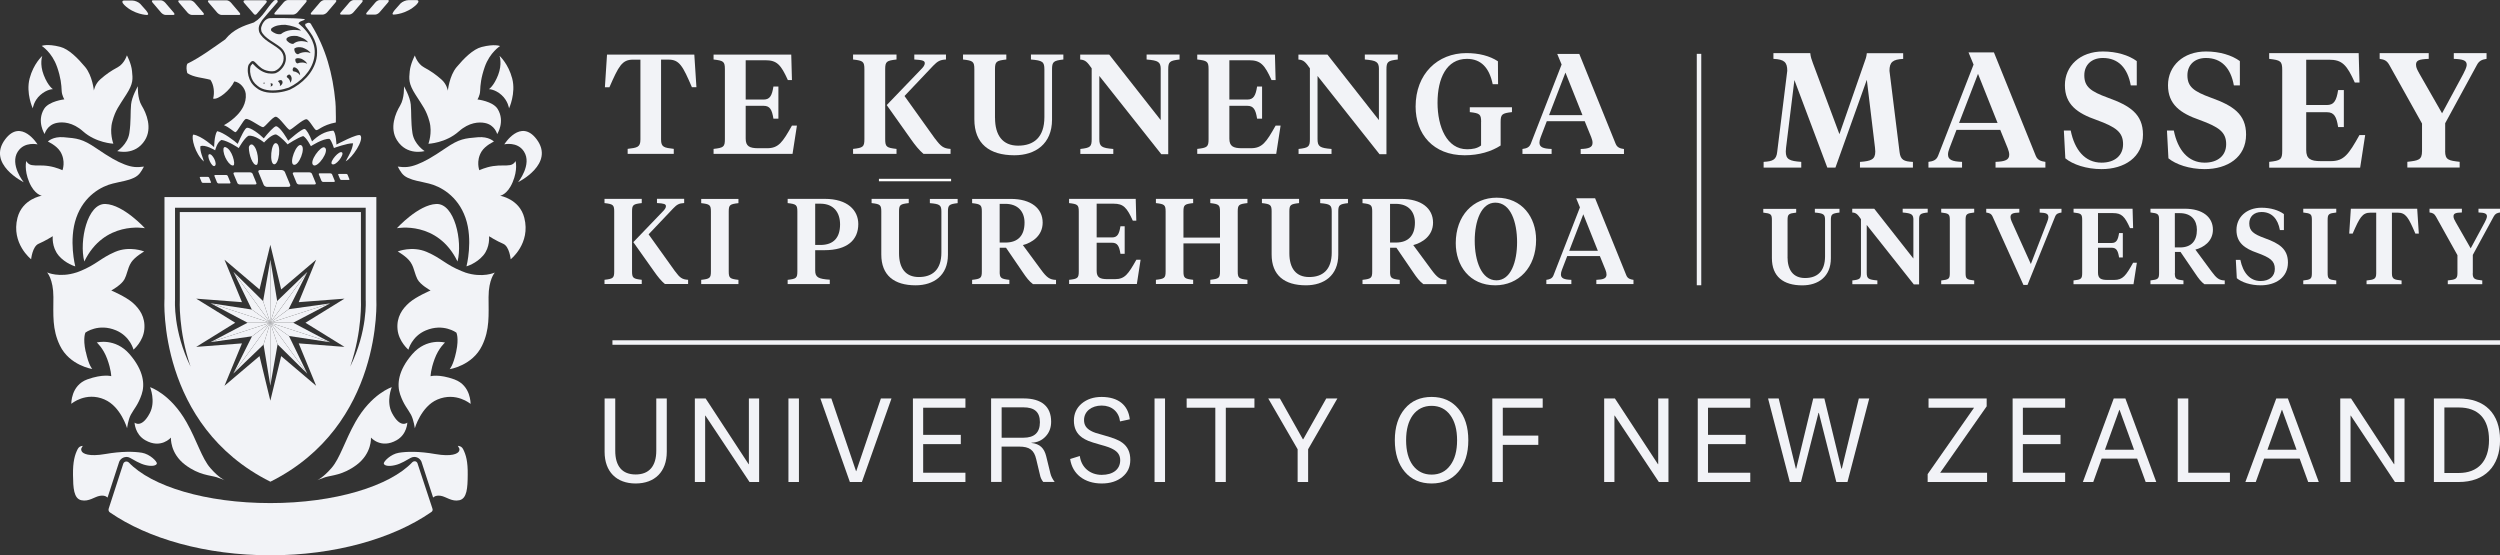 <?xml version="1.0" encoding="UTF-8"?><svg id="Layer_2" xmlns="http://www.w3.org/2000/svg" viewBox="0 0 507.52 112.73"><rect x="0" y="0" width="507.52" height="112.73" fill="#333333" stroke="none"/><defs><style>.cls-1{fill:#f2f3f7;}.cls-1,.cls-2{stroke-width:0px;}.cls-2{fill:#fff;}</style></defs><g id="Layer_2-2"><path class="cls-1" d="m27.32,85.79s.05,2.36,2.16,3.57c3.2,1.84,5.22-.53,5.22-.53,0,0-.23,3.18,2.92,5.55,2.81,2.1,5,2.08,6.37,2.5.83.27,1.63.62,1.63.62,0,0-1.17-.48-2.91-2.48-1.74-1.98-2.73-5.58-4.83-9.29-3.3-5.84-7.41-7.13-7.41-7.13,0,0,1.19,2.88-.06,5.27-1.69,3.2-3.09,1.92-3.09,1.92"/><path class="cls-1" d="m17.39,71.39c-.61-2.84-.04-3.88-.04-3.88,0,0,2.64-1.95,6.22-.44,2.87,1.22,3.53,3.91,3.53,3.91,0,0,1.98-1.64,2.2-4.13.23-2.49-.98-4.18-2.39-5.42-1.42-1.23-4.32-2.46-4.32-2.46,0,0,2.09-1.13,2.69-2.3.24-.46.38-.91.52-1.37.22-.7.41-1.39.87-2.08.75-1.12,2.6-2.17,2.6-2.17,0,0-2.93-1.2-5.92.09-2.99,1.29-3.75,2.55-7.09,3.9-.22.09-.43.17-.63.24h-.01c-3.57,1.19-6.06.02-6.06.02,0,0,1.28,1.37,1.28,5s-.27,6.55,1.32,9.84c1.96,4.07,6.57,4.77,6.57,4.77,0,0-.72-.69-1.32-3.54"/><path class="cls-1" d="m21.23,81.11c3.28,1.41,4.57,5.82,4.57,5.82,0,0,.19-1.68.76-2.74.63-1.17,1.48-1.99,2.2-4.13.67-1.99.45-4.8-2.46-8.17-2.92-3.36-6.65-2.36-6.65-2.36,0,0,1.29,1.1,2.11,3.33.82,2.23.82,3.51.82,3.51,0,0-1.64-.5-4.86.65-3.36,1.23-3.24,4.96-3.24,4.96,0,0,2.93-2.53,6.75-.88"/><path class="cls-1" d="m11.58,13.56c.77,2.21.89,3.65.94,4.88.04.94.54,1.73.54,1.73,0,0-3.12.35-4.1,1.92-1.57,2.56.1,5.12.1,5.12,0,0,.45-1.88,2.52-2.27,1.14-.22,3.16-.16,5.27,1.72,2.66,2.37,6.16,2.51,6.16,2.51,0,0-.85-2.22-.2-4.53.63-2.31,1.34-3.1,2.81-5.43,1.49-2.3,1.33-3.2,1.18-4.78-.14-1.55-1.04-3.2-1.04-3.2,0,0-.49,1.67-1.86,2.42-1.39.74-2.37,1.43-3.5,2.42-1.14.98-1.34,2.31-1.34,2.31,0,0-.3-3.01-1.77-4.78-1.48-1.77-3.32-3.64-5.07-4.09-2.66-.69-3.75-.19-3.75-.19,0,0,2.07,1.28,3.1,4.23"/><path class="cls-1" d="m27.98,17.52s-1.23,2.11-1.37,3.69c-.16,1.58,0,3.5-.35,5.81-.35,2.32-2.46,3.65-2.46,3.65,0,0,3.6,1.03,5.62-2.21,1.54-2.47.3-5.47-.64-7-.93-1.53-.79-3.93-.79-3.93"/><path class="cls-1" d="m8.19,19.28c1.36-1.2,2.56-1.18,2.56-1.18,0,0-.99-.59-1.87-2.86-.89-2.27-.3-3.89-.3-3.89,0,0-1.78,1.57-2.57,4.58-.78,3.01.64,6.07.64,6.07,0,0,.2-1.53,1.53-2.72"/><path class="cls-1" d="m3.63,30.76c1.34-2.08,3.99-1.45,3.99-1.45,0,0-3.31-5.34-6.56-1.04-3.79,5.02,3.75,8.72,3.75,8.72,0,0-2.9-3.59-1.19-6.23"/><path class="cls-1" d="m21.42,41.41c-3.7-.16-5.37,7.51-4.31,11.68,4.06-8.37,12.31-6.76,12.31-6.76,0,0-4.35-4.77-8-4.92"/><path class="cls-1" d="m11.88,51.86c1.44,1.68,3.4,2.22,3.4,2.22,0,0-1.38-5.33.2-9.86,1.57-4.53,5.16-6.41,7.39-6.95,2.22-.55,2.96-.55,4.33-1.18,1.07-.51,1.45-1.23,2.02-2.27-1.42.2-2.41.15-3.94-.44-1.53-.59-2.95-1.39-5.76-3.3-2.81-1.92-3.9-1.99-6.55-2.22-2.27-.2-3.25.88-3.25.88,0,0,1.75.78,2.52,2.02,1.18,1.92.44,3.8.44,3.8,0,0-1.19-.59-2.76-.84-1.58-.25-2.52-.03-3.45-.2-.84-.14-1.13-.84-1.13-.84,0,0-.49,1.72.59,4.3,1.08,2.55,2.56,2.75,2.56,2.75,0,0-3.95.63-4.94,4.48-1.33,5.22,2.77,8.42,2.77,8.42,0,0,.25-2.61,1.53-3.15,1.28-.54,2.86-1.53,2.86-1.53,0,0-.25,2.21,1.18,3.9"/><path class="cls-1" d="m35.53,60.9v-18.73h38.71v18.73s.43,6.25-3.15,13.53c2.52-7.35,2.18-13.59,2.18-13.59v-17.79h-36.77v17.79s-.34,6.24,2.19,13.59c-3.59-7.28-3.16-13.53-3.16-13.53m34.4,9.52l-9.29-.71,3.54,8.61-7.1-6.03-2.2,9.05-2.2-9.05-7.11,6.03,3.55-8.61-9.29.71,7.92-4.9-7.92-4.89,9.29.71-3.55-8.62,7.11,6.04,2.2-9.06,2.2,9.06,7.1-6.04-3.54,8.62,9.29-.71-7.92,4.89,7.92,4.9Zm-36.55-9.62s-1.43,25.55,21.51,36.99c22.93-11.44,21.51-36.99,21.51-36.99v-20.79h-43.01v20.79Z"/><path class="cls-1" d="m25.66,92.75c.27,0,.5.08.74.2.68.37,1.98,1.2,3.16,1.47,1.37.33,2.19.08,2.28-.31.09-.4-1.4-1.92-3.03-2.2-1.64-.26-4.1-.32-7.44.26-3.34.58-4.57-.07-4.8-.59-.23-.52.05-.7.24-1.07-.47.03-.81.23-1.03.64-.6,1.17-.99,2.56-.96,5.23.03,2.67.14,4.83,1.69,5.17,1.55.34,2.69-.73,3.8-.9,1.11-.18,1.52.37,1.52.37l2.37-7.29c.24-.56.81-.96,1.47-.96"/><path class="cls-1" d="m92.94,90.51c.18.38.48.56.25,1.08-.24.51-1.47,1.17-4.8.59-3.34-.59-5.81-.53-7.44-.26-1.64.27-3.13,1.8-3.03,2.2.08.39.9.64,2.28.31,1.19-.26,2.48-1.1,3.16-1.47.24-.12.47-.2.73-.2.66,0,1.23.4,1.47.97l2.37,7.29s.41-.54,1.53-.37c1.11.17,2.25,1.25,3.8.9,1.55-.35,1.67-2.5,1.69-5.17.04-2.67-.35-4.06-.95-5.23-.22-.41-.56-.6-1.03-.64"/><path class="cls-1" d="m84.77,94.07c-.11-.25-.29-.43-.57-.43-.18,0-.34.05-.46.16-4.58,4.88-15.77,8.33-28.86,8.33s-24.16-3.41-28.74-8.25c-.14-.12-.3-.19-.48-.19-.28,0-.52.17-.62.4l-2.97,9.15c-.03.07-.04.15-.04.23,0,.23.11.43.28.55,7.7,5.32,19.43,8.71,32.57,8.71s24.89-3.4,32.6-8.73c.2-.11.35-.29.35-.53,0-.08-.02-.16-.05-.24-.01,0-3.02-9.15-3.02-9.15"/><path class="cls-1" d="m65.54,2.96c.26,0,.64-.2.86-.45l1.74-2.04c.22-.26.18-.46-.06-.46h-2.25c-.25,0-.64.2-.86.46l-1.74,2.04c-.22.25-.19.45.06.45h2.25Z"/><path class="cls-1" d="m55.91,2.96h3.61c.26,0,.64-.2.86-.45l1.74-2.04c.22-.26.19-.46-.07-.46h-3.6c-.26,0-.65.2-.86.46l-1.75,2.04c-.22.25-.19.45.07.45"/><path class="cls-1" d="m32.72,2.57c.22.25.61.46.86.46h1.63c.25,0,.29-.21.07-.46l-1.75-2.04c-.22-.25-.6-.46-.85-.46h-1.63c-.25,0-.29.21-.07.46l1.74,2.04Z"/><path class="cls-1" d="m38.08,2.57c.21.25.6.46.86.46h2.24c.27,0,.29-.21.07-.46l-1.75-2.04c-.22-.25-.6-.46-.85-.46h-2.25c-.26,0-.28.21-.07.46l1.75,2.04Z"/><path class="cls-1" d="m29.8,3.03c.51,0,.24-.4-.12-.89l-1.22-1.37c-.37-.37-1.09-.66-1.59-.66h-1.66c-.5,0-.49.39.02.9,1.99,1.95,4.58,2.03,4.58,2.03"/><path class="cls-1" d="m70.89,2.96c.26,0,.64-.2.85-.45l1.75-2.04c.22-.26.19-.46-.07-.46h-1.63c-.25,0-.63.2-.85.46l-1.75,2.04c-.22.25-.19.45.07.45h1.63Z"/><path class="cls-1" d="m76.19,2.96c.25,0,.63-.2.85-.45l1.75-2.04c.21-.26.19-.46-.07-.46h-1.63c-.26,0-.64.2-.86.46l-1.75,2.04c-.21.25-.19.45.07.45h1.64Z"/><path class="cls-1" d="m79.97,2.96s2.58-.08,4.59-2.04c.51-.5.52-.89.01-.89h-1.66c-.51,0-1.22.3-1.6.67l-1.21,1.37c-.37.49-.64.9-.13.9"/><path class="cls-1" d="m44.1,2.57c.22.25.6.46.86.46h3.6c.26,0,.28-.21.06-.46l-1.74-2.04c-.21-.25-.59-.46-.86-.46h-3.6c-.26,0-.28.21-.07.46l1.75,2.04Z"/><path class="cls-1" d="m51.48,2.79c.18.27.49.27.67,0l1.92-2.25c.18-.26.07-.48-.25-.48h-4.06c-.32,0-.43.22-.24.47l1.97,2.26Z"/><path class="cls-1" d="m51.62,4.53c-2.21.71-4.27,1.43-5.9,3.47-2.52,1.75-5.03,3.63-7.68,4.93-.3.59-.16,1.32-.02,1.91,1.32.89,3.08.91,4.69,1.36.73,1.03.87,2.65.56,3.82,1.02.3,3.5-1.74,4.29-3.49,1.18.16,2.19,1.34,2.33,2.52.09.96-.13,1.83-.51,2.6-1.18,2.36-3.92,3.76-3.92,3.76,1.11.45,1.93,1.31,2.3,1.42.39.1,1.63-2.56,2.15-2.68.66-.15,2.98,1.67,3.48,1.67.42,0,1.95-2.16,2.61-2.12.74.05,2.3,2.57,2.81,2.65.35.04,2.68-2.22,3.42-2.14.54.06,1.53,2.05,1.93,2.2.42.15,1.2-1.02,4.02-1.55,0,0,.03-1.84-.03-3.2-.01-.37-.03-.72-.06-.97-.53-5.74-1.96-10.89-4.86-15.62-.15-.44-.58-.59-1.02-.3-.28,0-.3.25-.19.51,0,0,1,1.31,1.4,1.99.59,1.02.98,2.16.95,3.4,0,.44-.04.87-.13,1.3-.59,2.77-2.89,5.06-5.42,6.25-.68.25-1.44.44-2.22.54-1.6.2-3.37.08-4.6-.96-.4-.3-.74-.67-1.01-1.08-.49-.79-.76-1.83-.68-2.82.02-.34.1-.8.38-1.03l.07-.09c.99-1.36,1.29,1.24,3.76,1.63.39.08.82.09,1.24,0,.39-.15.76-.41,1.06-.76.35-.38.59-.83.7-1.28.07-.32.08-.65.03-.97-.13-.58-.44-1.06-.88-1.42-1.28-1.08-3.36-1.86-4.04-3.47-.13-.46-.14-.84-.03-1.23.11-.38.37-.8.62-1.2.06-.09,1.15-1.37,1.16-1.37l1.98-2.28c.16-.6-.58-.45-.73-.31-1.49,1.46-2.24,3.37-4.01,4.38"/><path class="cls-1" d="m61.15,6.22c-1.46-.3-3.08-.17-4.12.7-.74.14-1.4-.21-1.9-.6-.15-.14-.15-.44,0-.58.73-.58,1.77-.72,2.79-.71,1.24.19,2.49.47,3.22,1.2m1.41,2.38c-1.04-.38-2.21-.39-3.01.29-.54.05-.99-.3-1.33-.68-.1-.14-.08-.39.04-.51.57-.45,1.33-.48,2.06-.4.87.26,1.77.6,2.24,1.3m.52,2.18c-.77-.36-1.91-.22-2.55.22-.42,0-.68-.38-.76-.84-.04-.22-.02-.29.08-.38.45-.28,1.03-.25,1.58-.13.65.25,1.32.57,1.64,1.13m-2.63,2.09c-.31-.03-.47-.36-.48-.71,0-.17.02-.23.1-.27.37-.17.8-.09,1.21.06.47.26.92.56,1.11,1.01-.54-.35-1.4-.36-1.93-.1m-.87,1.62c-.21-.15-.19-.44-.06-.69.06-.11.11-.15.18-.15.33.02.6.25.83.51.24.37.44.77.4,1.15-.24-.46-.86-.8-1.34-.82m-.66,2.32c.04-.42-.3-.92-.68-1.14-.1-.19.07-.38.32-.5.11-.05.16-.06.23-.03.26.17.37.44.42.72,0,.34-.05.7-.29.95m-2.13.65c.16-.28-.01-.69-.33-.92-.02-.15.19-.24.47-.28.12-.02.18,0,.23.04.2.17.22.37.19.57-.1.24-.25.48-.55.59m-1.48-.11c-.11.1-.23.2-.43.2.14-.12.14-.37.02-.57.02-.08.16-.08.3-.04.07.02.1.03.11.07.07.13.05.24-.01.34m-1.63-.37c-.07.03-.15.06-.24.03.09-.03.13-.15.1-.26.02-.04.09-.02.15.03.06.12.02.18-.02.21m8.24-13.11c-2.35-.31-7.12-.2-7.12-.2-.3.04-.48.09-.73.27-.2.12-.29.24-.44.41-.3.37-.48.77-.56,1.07-.08.29-.08.58.01.92.6,1.41,2.72,2.29,3.89,3.27.52.43.89,1.01,1.04,1.7.06.38.06.78-.03,1.16-.12.54-.39,1.06-.81,1.5-.35.41-.78.71-1.26.89-.53.1-1.01.09-1.47.02-1.27-.21-2.29-1.05-3.16-1.99-.1.11-.16.19-.21.27l-.07.07c-.14.1-.2.52-.21.68-.08.9.17,1.85.6,2.54.24.37.55.7.91.97,1.07.92,2.68,1.04,4.25.85.73-.09,1.44-.28,2.09-.5,2.44-1.16,4.6-3.34,5.13-5.92.08-.4.13-.8.13-1.2.03-1.13-.32-2.18-.88-3.14-.42-.71-.85-1.29-1.53-1.98-.33-.33-.65-.55-.89-.79.3-.59,1.04-.44,1.33-.87"/><path class="cls-1" d="m94.39,55.29h-.01c-.21-.07-.41-.15-.63-.24-3.34-1.35-4.1-2.61-7.1-3.9-2.99-1.29-5.91-.1-5.91-.1,0,0,1.85,1.04,2.6,2.17.47.69.65,1.37.87,2.07.14.45.29.91.52,1.37.59,1.17,2.68,2.31,2.68,2.31,0,0-2.9,1.23-4.31,2.46-1.42,1.24-2.63,2.93-2.4,5.42.23,2.49,2.21,4.14,2.21,4.14,0,0,.66-2.7,3.52-3.91,3.57-1.51,6.21.44,6.21.44,0,0,.57,1.04-.03,3.88-.61,2.85-1.32,3.54-1.32,3.54,0,0,4.6-.69,6.57-4.77,1.59-3.29,1.32-6.2,1.32-9.84s1.27-5,1.27-5c0,0-2.48,1.17-6.05-.02"/><path class="cls-1" d="m72.12,85.73c-2.1,3.71-3.09,7.3-4.83,9.29-1.74,2-2.91,2.48-2.91,2.48,0,0,.8-.35,1.64-.62,1.37-.42,3.55-.4,6.37-2.5,3.15-2.37,2.92-5.55,2.92-5.55,0,0,2.01,2.36,5.22.53,2.11-1.2,2.16-3.57,2.16-3.57,0,0-1.4,1.29-3.1-1.92-1.26-2.39-.06-5.27-.06-5.27,0,0-4.11,1.29-7.41,7.12"/><path class="cls-1" d="m92.27,77.03c-3.22-1.16-4.86-.65-4.86-.65,0,0,0-1.28.82-3.51.82-2.23,2.11-3.33,2.11-3.33,0,0-3.73-1.01-6.65,2.36-2.91,3.36-3.13,6.18-2.46,8.17.73,2.13,1.58,2.96,2.21,4.13.56,1.06.77,2.74.77,2.74,0,0,1.28-4.41,4.56-5.82,3.83-1.64,6.76.88,6.76.88,0,0,.11-3.73-3.25-4.96"/><path class="cls-1" d="m101.41,11.35s.59,1.62-.29,3.89c-.89,2.27-1.87,2.86-1.87,2.86,0,0,1.2-.02,2.56,1.18,1.33,1.19,1.53,2.72,1.53,2.72,0,0,1.43-3.06.64-6.07-.79-3.01-2.56-4.58-2.56-4.58"/><path class="cls-1" d="m86.2,30.67s-2.12-1.33-2.47-3.65c-.34-2.32-.19-4.23-.34-5.81-.15-1.58-1.38-3.69-1.38-3.69,0,0,.14,2.4-.79,3.93-.94,1.53-2.18,4.53-.64,7,2.02,3.25,5.62,2.22,5.62,2.22"/><path class="cls-1" d="m83.18,14.45c-.15,1.58-.29,2.47,1.18,4.78,1.48,2.33,2.18,3.12,2.82,5.43.64,2.31-.21,4.53-.21,4.53,0,0,3.51-.14,6.17-2.51,2.11-1.88,4.13-1.94,5.27-1.72,2.07.39,2.52,2.27,2.52,2.27,0,0,1.67-2.56.09-5.12-.98-1.57-4.09-1.92-4.09-1.92,0,0,.51-.79.54-1.73.05-1.23.17-2.67.94-4.88,1.04-2.95,3.11-4.23,3.11-4.23,0,0-1.09-.49-3.75.19-1.75.45-3.6,2.32-5.08,4.09-1.48,1.77-1.77,4.78-1.77,4.78,0,0-.2-1.33-1.34-2.31-1.13-.99-2.11-1.67-3.49-2.42-1.38-.74-1.87-2.42-1.87-2.42,0,0-.88,1.65-1.04,3.2"/><path class="cls-1" d="m108.93,28.26c-3.25-4.3-6.55,1.04-6.55,1.04,0,0,2.65-.62,3.98,1.45,1.72,2.64-1.18,6.23-1.18,6.23,0,0,7.54-3.7,3.75-8.72"/><path class="cls-1" d="m101.52,39.74s1.48-.2,2.55-2.75c1.09-2.57.59-4.3.59-4.3,0,0-.29.69-1.13.83-.94.17-1.88-.04-3.45.2-1.58.25-2.77.84-2.77.84,0,0-.73-1.87.45-3.8.77-1.24,2.51-2.02,2.51-2.02,0,0-.99-1.07-3.26-.88-2.65.23-3.75.3-6.55,2.22-2.81,1.91-4.24,2.7-5.77,3.3-1.53.59-2.51.64-3.94.44.57,1.05.95,1.77,2.02,2.27,1.38.63,2.12.63,4.33,1.18,2.22.54,5.82,2.42,7.4,6.95,1.58,4.53.2,9.85.2,9.85,0,0,1.97-.54,3.4-2.21,1.43-1.68,1.18-3.9,1.18-3.9,0,0,1.58.99,2.87,1.53,1.28.54,1.52,3.15,1.52,3.15,0,0,4.1-3.2,2.77-8.42-.98-3.85-4.92-4.48-4.92-4.48"/><path class="cls-1" d="m92.88,53.09c1.07-4.17-.62-11.84-4.31-11.68-3.66.15-8,4.92-8,4.92,0,0,8.26-1.61,12.31,6.76"/><path class="cls-1" d="m63.34,28.69h0s0,0,0,0h0c-.47-1.31-1.18-2.48-1.51-2.51-.65-.04-3.32,2.38-3.32,2.38,0,0-1.59-2.85-2.46-2.93-.37-.04-1.76,1.5-2.5,2.46-.87-.89-2.75-2.29-3.44-2.14-.41.09-1.28,1.93-1.85,3.26-.48-.48-2.95-2.38-4.18-2.58-.59.87-.61,3.24-.61,3.24,0,0-2.51-2.31-4.24-2.55-.45.58.35,3.91,2.16,5.47-.06-.47-.87-2.07-.71-3.1.89-.44,3,.82,3,.82,0,0,.38-1.67,1.28-2.1,1.32.16,3.51,1.65,3.51,1.65,0,0,1.03-1.9,1.92-2.48,1.32-.28,3.22,1.35,3.22,1.35,0,0,1.4-1.64,2.43-1.64,1.02.45,2.34,2.02,2.34,2.02,0,0,1.97-1.33,3.17-1.69.71.36,1.56,2.06,1.56,2.06,0,0,2.49-1.64,3.8-1.48.45.44.88,1.85.88,1.85,0,0,2.72-1.01,3.89-.96-.18,1.44-.9,2.49-1.5,3.66,1.37-.72,3.75-4.33,2.99-5.26-.43-.52-4.87,1.86-4.87,1.86,0,0-.07-2.38-.65-2.83-1.76.14-3.1,1.02-4.3,2.18"/><polygon class="cls-1" points="63.34 28.69 63.34 28.69 63.34 28.69 63.34 28.69"/><path class="cls-1" d="m56.02,29.06c-1-.15-1.38,4.14-.39,4.29,1.03.15,1.57-4.11.39-4.29"/><path class="cls-1" d="m59.58,33.43c1.08.43,2.61-3.54,1.52-3.97-.95-.37-2.44,3.57-1.52,3.97"/><path class="cls-1" d="m52.1,33.47c.53-.14.33-3.37-.85-4.11-.44-.16-.73.29-.73.57-.01,1.48.82,3.74,1.58,3.54"/><path class="cls-1" d="m63.63,33.54c.88.56,3.36-2.95,2.28-3.6-.77-.47-3.29,2.96-2.28,3.6"/><path class="cls-1" d="m45.81,29.89c-.28-.15-.44.14-.44.29-.16,1.46,1.31,3.7,2.03,3.39.46-.19-.27-3.23-1.59-3.68"/><path class="cls-1" d="m67.38,33.3c.72.55,2.52-1.86,2.08-2.33-.53-.58-2.63,1.9-2.08,2.33"/><path class="cls-1" d="m42.43,31.33c-.52.24.55,2.69,1.15,2.36.67-.36-.5-2.67-1.15-2.36"/><path class="cls-1" d="m52.46,34.92l1.07,2.6c.09.22.41.42.7.42h4.31c.3,0,.46-.19.37-.42l-1.08-2.6c-.1-.23-.41-.41-.7-.41h-4.31c-.3,0-.45.19-.36.41"/><path class="cls-1" d="m62.81,34.99h-3.1c-.21,0-.33.14-.26.3l.77,1.87c.07.16.3.29.51.29h3.11c.2,0,.33-.12.26-.29l-.77-1.87c-.07-.17-.29-.3-.51-.3"/><path class="cls-1" d="m67.07,35.19h-2.17c-.15,0-.23.1-.18.21l.54,1.32c.05.11.2.21.35.21h2.17c.15,0,.23-.1.18-.21l-.54-1.32c-.04-.11-.21-.21-.35-.21"/><path class="cls-1" d="m68.66,35.46l.38.92c.04.07.15.15.25.15h1.52c.1,0,.16-.07.12-.15l-.37-.92c-.04-.08-.15-.15-.25-.15h-1.52c-.11,0-.17.06-.13.15"/><path class="cls-1" d="m47.41,35.29l.78,1.87c.06.16.29.29.5.29h3.1c.21,0,.33-.12.26-.29l-.77-1.87c-.06-.17-.29-.3-.5-.3h-3.1c-.22,0-.33.14-.27.3"/><path class="cls-1" d="m43.53,35.73l.53,1.31c.06.11.21.21.36.21h2.18c.14,0,.22-.09.18-.21l-.54-1.31c-.05-.11-.21-.21-.36-.21h-2.16c-.15,0-.23.09-.19.21"/><path class="cls-1" d="m40.7,35.91c-.11,0-.17.07-.14.15l.38.92c.03.07.15.14.25.14h1.52c.1,0,.17-.07.12-.14l-.37-.92c-.03-.08-.15-.15-.25-.15h-1.52Z"/><polygon class="cls-1" points="54.86 65.52 56.27 61.11 54.89 52.75 54.86 65.52"/><polygon class="cls-1" points="53.41 61.13 54.86 65.52 54.89 52.75 53.41 61.13"/><polygon class="cls-1" points="53.5 69.95 54.88 78.28 54.86 65.52 53.5 69.95"/><polygon class="cls-1" points="54.88 78.28 56.35 69.91 54.86 65.52 54.88 78.28"/><polygon class="cls-1" points="53.41 61.13 47.39 55.19 54.86 65.52 53.41 61.13"/><polygon class="cls-1" points="47.39 55.19 51.12 62.84 54.86 65.52 47.39 55.19"/><polygon class="cls-1" points="56.35 69.91 62.38 75.85 54.86 65.52 56.35 69.91"/><polygon class="cls-1" points="62.38 75.85 58.66 68.21 54.86 65.52 62.38 75.85"/><polygon class="cls-1" points="51.12 62.84 42.75 61.56 54.86 65.52 51.12 62.84"/><polygon class="cls-1" points="42.75 61.56 50.26 65.52 54.86 65.52 42.75 61.56"/><polygon class="cls-1" points="58.66 68.21 67.02 69.48 54.86 65.52 58.66 68.21"/><polygon class="cls-1" points="67.02 69.48 59.51 65.52 54.86 65.52 67.02 69.48"/><polygon class="cls-1" points="50.25 65.52 42.74 69.46 54.86 65.52 50.25 65.52"/><polygon class="cls-1" points="42.74 69.46 51.16 68.27 54.86 65.52 42.74 69.46"/><polygon class="cls-1" points="54.86 65.52 59.51 65.52 67.02 61.59 54.86 65.52"/><polygon class="cls-1" points="67.02 61.59 58.6 62.77 54.86 65.52 67.02 61.59"/><polygon class="cls-1" points="51.16 68.27 47.37 75.84 54.86 65.52 51.16 68.27"/><polygon class="cls-1" points="47.37 75.84 53.5 69.95 54.86 65.52 47.37 75.84"/><polygon class="cls-1" points="58.59 62.77 62.4 55.2 54.86 65.52 58.59 62.77"/><polygon class="cls-1" points="62.39 55.2 56.27 61.11 54.86 65.52 62.39 55.2"/><path class="cls-1" d="m137.01,55.03c.98,1.33,1.43,1.7,2.68,1.77v.86h-4.71c-.72-.59-1.48-1.53-2.15-2.49l-4.26-6.01,6.01-6.26c.34-.35.61-.69.61-1.04,0-.42-.37-.57-1.82-.64v-.86h5.52v.86c-1.06.05-1.48.32-2.22,1.08l-5,5.27,5.32,7.44Zm-8.7.07c0,1.35.25,1.5,1.97,1.7v.86h-7.56v-.86c1.72-.2,1.97-.34,1.97-1.7v-12.17c0-1.35-.25-1.5-1.97-1.7v-.86h7.56v.86c-1.73.2-1.97.35-1.97,1.7v12.17Z"/><path class="cls-1" d="m147.94,55.11c0,1.35.25,1.5,1.97,1.7v.86h-7.56v-.86c1.72-.2,1.97-.34,1.97-1.7v-12.17c0-1.35-.25-1.5-1.97-1.7v-.86h7.56v.86c-1.73.2-1.97.35-1.97,1.7v12.17Z"/><path class="cls-1" d="m165.49,49.73h1.06c2.73,0,3.99-1.55,3.99-4.17,0-2.46-1.33-4.21-3.99-4.21h-1.06v8.38Zm0,5.2c0,1.38.67,1.7,2.96,1.85v.89h-8.55v-.86c1.72-.2,1.97-.34,1.97-1.7v-12.18c0-1.35-.25-1.5-1.97-1.7v-.86h7.54c4.63,0,6.8,2.32,6.8,5.12,0,3.23-2.24,5.3-6.85,5.3h-1.9v4.14Z"/><path class="cls-1" d="m182.51,51.41c0,3.01,1.31,4.83,4.02,4.83s4.58-1.43,4.58-4.98v-8.3c0-1.33-.32-1.55-2.34-1.72v-.86h5.64v.86c-1.73.2-1.97.39-1.97,1.72v8.75c0,4.24-2.91,6.21-6.56,6.21-4.36,0-6.97-2.02-6.97-6.26v-8.73c0-1.35-.25-1.5-1.97-1.7v-.86h7.54v.86c-1.72.2-1.97.34-1.97,1.7v8.48Z"/><path class="cls-1" d="m202.94,41.38v7.86h1.18c2.59,0,3.87-1.48,3.87-4.04,0-2.22-1.31-3.82-3.92-3.82h-1.13Zm0,13.73c0,1.35.25,1.5,1.97,1.7v.86h-7.56v-.86c1.72-.2,1.97-.34,1.97-1.7v-12.17c0-1.35-.25-1.5-1.97-1.7v-.86h7.86c4.09,0,6.46,1.92,6.46,4.81,0,2.68-2.17,4.09-4.02,4.56l3.72,5.05c1.11,1.5,1.72,1.99,3.01,2.02v.86h-4.68c-.72-.52-1.33-1.31-2.07-2.41l-3.4-4.98h-1.28v4.83Z"/><path class="cls-1" d="m217.03,56.81c1.72-.2,1.97-.34,1.97-1.7v-12.18c0-1.35-.25-1.5-1.97-1.7v-.86h13.53l.12,4.43h-.71c-1.21-2.68-1.92-3.45-3.89-3.45h-3.45v6.85h3.13c1.08,0,1.45-.69,1.7-2.27h.86v5.59h-.86c-.25-1.58-.62-2.24-1.7-2.24h-3.13v5.72c0,1.33.67,1.67,2.19,1.67h1.53c2,0,2.69-1.01,4.34-3.94h.86l-.76,4.93h-13.75v-.86Z"/><path class="cls-1" d="m240.25,48.23h7.42v-5.3c0-1.35-.25-1.5-1.97-1.7v-.86h7.54v.86c-1.73.2-1.97.34-1.97,1.7v12.17c0,1.36.25,1.5,1.97,1.7v.86h-7.54v-.86c1.72-.2,1.97-.34,1.97-1.7v-5.69h-7.42v5.69c0,1.36.25,1.5,1.97,1.7v.86h-7.56v-.86c1.72-.2,1.97-.34,1.97-1.7v-12.17c0-1.35-.25-1.5-1.97-1.7v-.86h7.56v.86c-1.73.2-1.97.34-1.97,1.7v5.3Z"/><path class="cls-1" d="m261.75,51.41c0,3.01,1.31,4.83,4.02,4.83s4.58-1.43,4.58-4.98v-8.3c0-1.33-.32-1.55-2.34-1.72v-.86h5.64v.86c-1.73.2-1.97.39-1.97,1.72v8.75c0,4.24-2.91,6.21-6.56,6.21-4.36,0-6.97-2.02-6.97-6.26v-8.73c0-1.35-.25-1.5-1.97-1.7v-.86h7.54v.86c-1.72.2-1.97.34-1.97,1.7v8.48Z"/><path class="cls-1" d="m282.19,41.38v7.86h1.18c2.59,0,3.87-1.48,3.87-4.04,0-2.22-1.31-3.82-3.92-3.82h-1.13Zm0,13.73c0,1.35.25,1.5,1.97,1.7v.86h-7.56v-.86c1.72-.2,1.97-.34,1.97-1.7v-12.17c0-1.35-.25-1.5-1.97-1.7v-.86h7.86c4.09,0,6.46,1.92,6.46,4.81,0,2.68-2.17,4.09-4.02,4.56l3.72,5.05c1.11,1.5,1.72,1.99,3.01,2.02v.86h-4.68c-.72-.52-1.33-1.31-2.07-2.41l-3.4-4.98h-1.28v4.83Z"/><path class="cls-1" d="m307.98,49.17c0-4.11-1.31-8.03-4.41-8.03-2.88,0-4.19,3.74-4.19,7.74s1.33,8.03,4.41,8.03c2.91,0,4.19-3.75,4.19-7.74m-12.45.2c0-5.64,3.57-9.24,8.3-9.24,5.2,0,8.01,4.02,8.01,8.55,0,5.64-3.57,9.24-8.3,9.24-5.23,0-8.01-4.02-8.01-8.55"/><path class="cls-1" d="m318.56,50.92h5.82l-2.96-7.42-2.86,7.42Zm6.23,1.06h-6.63l-1.06,2.76c-.15.37-.22.69-.22.96,0,.79.61,1.06,2.12,1.11v.86h-5.08v-.86c.69-.1,1.18-.25,1.45-.91l5.37-13.8-.76-1.85h3.84l6.34,15.65c.27.66.79.81,1.45.91v.86h-7.54v-.86c1.45-.05,2.07-.3,2.07-1.08,0-.27-.07-.59-.22-.96l-1.13-2.78Z"/><path class="cls-1" d="m140.95,11.07l.43,6.63h-.92c-1.84-4.28-2.53-5.6-4.74-5.6h-1.52v16.22c0,1.58.63,1.67,2.58,1.9v1.01h-9.36v-1.01c1.92-.23,2.59-.31,2.59-1.9V12.11h-1.52c-2.21,0-2.9,1.32-4.77,5.6h-.92l.43-6.63h17.72Z"/><path class="cls-1" d="m144.86,30.23c2.01-.23,2.3-.4,2.3-1.98v-14.19c0-1.58-.29-1.75-2.3-1.98v-1h15.77l.14,5.17h-.83c-1.41-3.13-2.24-4.02-4.54-4.02h-4.02v7.98h3.65c1.26,0,1.69-.8,1.98-2.64h1.01v6.52h-1.01c-.29-1.84-.72-2.61-1.98-2.61h-3.65v6.66c0,1.55.78,1.95,2.56,1.95h1.78c2.33,0,3.13-1.18,5.05-4.59h1.01l-.89,5.74h-16.03v-1.01Z"/><path class="cls-1" d="m189.84,28.16c1.15,1.55,1.67,1.98,3.13,2.07v1.01h-5.49c-.83-.69-1.72-1.78-2.5-2.9l-4.97-7.01,7.01-7.29c.4-.4.72-.8.72-1.21,0-.49-.43-.66-2.13-.75v-1.01h6.43v1.01c-1.23.06-1.72.37-2.59,1.26l-5.83,6.15,6.2,8.67Zm-10.14.09c0,1.58.29,1.75,2.3,1.98v1.01h-8.82v-1.01c2.01-.23,2.3-.4,2.3-1.98v-14.19c0-1.58-.29-1.75-2.3-1.98v-1.01h8.82v1.01c-2.01.23-2.3.4-2.3,1.98v14.19Z"/><path class="cls-1" d="m202,23.94c0,3.5,1.52,5.63,4.68,5.63s5.34-1.66,5.34-5.8v-9.68c0-1.55-.37-1.81-2.73-2.01v-1.01h6.58v1.01c-2.01.23-2.3.46-2.3,2.01v10.19c0,4.94-3.39,7.24-7.64,7.24-5.08,0-8.13-2.35-8.13-7.29v-10.17c0-1.58-.29-1.75-2.3-1.98v-1.01h8.79v1.01c-2.01.23-2.3.4-2.3,1.98v9.88Z"/><path class="cls-1" d="m235.64,14.09c0-1.55-.52-1.81-2.87-2.01v-1.01h6.69v1.01c-2.01.23-2.3.46-2.3,2.01v17.21h-1.41l-12.58-15.88v12.81c0,1.55.49,1.81,2.84,2.01v1.01h-6.69v-1.01c2.04-.23,2.3-.46,2.3-2.01v-14.36c-.86-1.23-1.26-1.72-2.33-1.78v-1.01h5.89l10.45,13.3v-10.28Z"/><path class="cls-1" d="m243.05,30.23c2.01-.23,2.3-.4,2.3-1.98v-14.19c0-1.58-.29-1.75-2.3-1.98v-1h15.77l.14,5.17h-.83c-1.41-3.13-2.24-4.02-4.54-4.02h-4.02v7.98h3.65c1.26,0,1.69-.8,1.98-2.64h1.01v6.52h-1.01c-.29-1.84-.72-2.61-1.98-2.61h-3.65v6.66c0,1.55.78,1.95,2.56,1.95h1.78c2.33,0,3.13-1.18,5.05-4.59h1.01l-.89,5.74h-16.03v-1.01Z"/><path class="cls-1" d="m279.94,14.09c0-1.55-.52-1.81-2.87-2.01v-1.01h6.69v1.01c-2.01.23-2.3.46-2.3,2.01v17.21h-1.41l-12.58-15.88v12.81c0,1.55.49,1.81,2.84,2.01v1.01h-6.69v-1.01c2.04-.23,2.3-.46,2.3-2.01v-14.36c-.86-1.23-1.27-1.72-2.33-1.78v-1.01h5.89l10.45,13.3v-10.28Z"/><path class="cls-1" d="m300.68,24.77c0-1.58-.26-1.78-2.3-2.01v-.98h8.56v.98c-2.01.23-2.3.43-2.3,2.01v4.77c-1.87,1.21-4.37,1.98-7.32,1.98-6.38,0-9.94-4.31-9.94-9.88,0-6.66,4.48-10.86,10.31-10.86,2.56,0,4.74.57,6.4,1.66l.03,4.65h-1.09c-.69-3.33-2.36-5.14-5.23-5.14-4.17,0-5.97,3.99-5.97,8.9s1.89,9.45,6,9.45c1.12,0,2.07-.17,2.84-.77v-4.77Z"/><path class="cls-1" d="m314.47,23.37h6.78l-3.45-8.64-3.33,8.64Zm7.27,1.24h-7.73l-1.23,3.22c-.17.43-.26.8-.26,1.12,0,.92.72,1.23,2.47,1.29v1.01h-5.92v-1.01c.81-.11,1.38-.29,1.69-1.06l6.26-16.08-.89-2.15h4.48l7.38,18.24c.32.78.92.95,1.69,1.06v1.01h-8.79v-1.01c1.69-.06,2.41-.34,2.41-1.26,0-.32-.09-.69-.26-1.12l-1.32-3.24Z"/><path class="cls-1" d="m362.88,52.16c0,2.66,1.16,4.28,3.56,4.28s4.06-1.27,4.06-4.41v-7.35c0-1.18-.28-1.37-2.07-1.53v-.76h5v.76c-1.53.18-1.75.35-1.75,1.53v7.75c0,3.75-2.57,5.5-5.8,5.5-3.86,0-6.17-1.79-6.17-5.54v-7.72c0-1.2-.22-1.33-1.75-1.51v-.76h6.68v.76c-1.53.18-1.75.31-1.75,1.51v7.51Z"/><path class="cls-1" d="m388.44,44.67c0-1.18-.39-1.37-2.18-1.53v-.76h5.08v.76c-1.53.17-1.75.35-1.75,1.53v13.07h-1.07l-9.56-12.07v9.73c0,1.18.37,1.37,2.16,1.53v.76h-5.08v-.76c1.55-.17,1.75-.35,1.75-1.53v-10.91c-.65-.94-.96-1.31-1.77-1.35v-.76h4.47l7.94,10.1v-7.81Z"/><path class="cls-1" d="m399.03,55.43c0,1.2.22,1.33,1.75,1.51v.76h-6.7v-.76c1.53-.18,1.75-.31,1.75-1.51v-10.78c0-1.2-.22-1.33-1.75-1.51v-.76h6.7v.76c-1.53.18-1.75.31-1.75,1.51v10.78Z"/><path class="cls-1" d="m415.62,44.98c.13-.33.22-.63.22-.87,0-.68-.39-.92-1.77-.96v-.76h4.43v.76c-.63.09-1.05.22-1.29.81l-5.61,13.88h-.83l-6.26-13.88c-.28-.61-.68-.72-1.29-.81v-.76h6.72v.76c-1.4.04-1.79.28-1.79.94,0,.26.09.54.24.89l3.89,8.62,3.34-8.62Z"/><path class="cls-1" d="m420.95,56.93c1.53-.17,1.75-.31,1.75-1.51v-10.78c0-1.2-.22-1.33-1.75-1.5v-.76h11.98l.11,3.93h-.63c-1.07-2.38-1.7-3.05-3.45-3.05h-3.05v6.07h2.77c.96,0,1.29-.61,1.51-2.01h.76v4.95h-.76c-.22-1.4-.55-1.98-1.51-1.98h-2.77v5.06c0,1.18.59,1.48,1.94,1.48h1.35c1.77,0,2.38-.89,3.84-3.49h.76l-.68,4.36h-12.18v-.76Z"/><path class="cls-1" d="m441.51,43.27v6.96h1.05c2.29,0,3.43-1.31,3.43-3.58,0-1.96-1.16-3.38-3.47-3.38h-1Zm0,12.15c0,1.2.22,1.33,1.75,1.51v.76h-6.7v-.76c1.53-.18,1.75-.31,1.75-1.51v-10.78c0-1.2-.22-1.33-1.75-1.51v-.76h6.96c3.62,0,5.72,1.7,5.72,4.26,0,2.38-1.92,3.62-3.56,4.04l3.3,4.47c.98,1.33,1.53,1.77,2.66,1.79v.76h-4.14c-.63-.46-1.18-1.16-1.83-2.14l-3.01-4.41h-1.13v4.28Z"/><path class="cls-1" d="m454.09,56.48l-.2-3.73h.92c.52,2.6,1.92,4.3,4.12,4.3,1.77,0,2.88-.96,2.88-2.46,0-1.62-.94-2.29-3.56-3.25-2.58-.89-4.23-2.07-4.23-4.65s2.03-4.52,5.09-4.52c1.83,0,3.47.5,4.54,1.29v3.25h-.81c-.42-2.31-1.66-3.67-3.73-3.67-1.53,0-2.49.94-2.49,2.31,0,1.53.83,2.16,3.16,3.01,2.92,1.05,4.69,2.18,4.69,4.93,0,3.06-2.51,4.63-5.54,4.63-2.07,0-3.86-.63-4.84-1.44"/><path class="cls-1" d="m472.53,55.43c0,1.2.22,1.33,1.75,1.51v.76h-6.7v-.76c1.53-.18,1.75-.31,1.75-1.51v-10.78c0-1.2-.22-1.33-1.75-1.51v-.76h6.7v.76c-1.53.18-1.75.31-1.75,1.51v10.78Z"/><path class="cls-1" d="m490.71,42.38l.33,5.04h-.7c-1.4-3.25-1.92-4.25-3.6-4.25h-1.16v12.33c0,1.2.48,1.27,1.96,1.44v.76h-7.11v-.76c1.46-.17,1.96-.24,1.96-1.44v-12.33h-1.16c-1.68,0-2.2,1-3.62,4.25h-.7l.33-5.04h13.46Z"/><path class="cls-1" d="m501.98,55.49c0,1.2.48,1.27,1.94,1.44v.76h-7v-.76c1.48-.17,1.96-.24,1.96-1.44v-3.69l-4.38-7.86c-.33-.59-.68-.72-1.29-.81v-.76h6.57v.76c-1.33.04-1.7.22-1.7.79,0,.41.2.72.46,1.2l3.03,5.3,2.84-5.26c.2-.39.46-.9.46-1.24,0-.57-.48-.74-1.72-.79v-.76h4.39v.76c-.61.09-1,.26-1.29.81l-4.25,7.81v3.73Z"/><path class="cls-1" d="m378.96,16.25l-6.35,17.77h-1.65l-6.68-17.77-1.69,13.7c-.03.23-.06.7-.06.79,0,1.62.73,1.95,3.14,2.12v1.16h-7.64v-1.16c1.89-.1,2.58-.46,2.75-1.98l2.05-16.51c0-1.76-.63-2.32-2.81-2.42v-1.16h7.48c.07.76.26,1.29.53,2.02l5.39,14.43,5.03-14.46c.27-.73.46-1.22.53-1.98h7.38v1.16c-2.12.1-2.78.66-2.78,2.42l2.05,16.51c.2,1.59.89,1.89,2.71,1.98v1.16h-10.75v-1.16c2.31-.17,3.11-.5,3.11-2.12,0-.1-.03-.56-.06-.79l-1.65-13.7Z"/><path class="cls-1" d="m397.71,24.95h7.81l-3.97-9.96-3.84,9.96Zm8.37,1.42h-8.9l-1.42,3.71c-.2.5-.3.92-.3,1.29,0,1.06.83,1.42,2.85,1.49v1.16h-6.82v-1.16c.93-.13,1.59-.33,1.95-1.22l7.21-18.53-1.03-2.48h5.16l8.5,21.01c.36.89,1.06,1.09,1.95,1.22v1.16h-10.12v-1.16c1.95-.07,2.78-.4,2.78-1.45,0-.36-.1-.79-.3-1.29l-1.52-3.74Z"/><path class="cls-1" d="m419.28,32.16l-.3-5.66h1.39c.79,3.94,2.91,6.52,6.26,6.52,2.68,0,4.37-1.45,4.37-3.74,0-2.45-1.42-3.48-5.39-4.93-3.91-1.36-6.42-3.14-6.42-7.05s3.08-6.85,7.71-6.85c2.78,0,5.26.76,6.88,1.95v4.93h-1.22c-.63-3.51-2.51-5.56-5.66-5.56-2.32,0-3.77,1.42-3.77,3.51,0,2.32,1.26,3.27,4.8,4.56,4.43,1.59,7.11,3.31,7.11,7.48,0,4.63-3.8,7.01-8.4,7.01-3.14,0-5.86-.96-7.35-2.18"/><path class="cls-1" d="m440.21,32.16l-.3-5.66h1.39c.79,3.94,2.91,6.52,6.26,6.52,2.68,0,4.37-1.45,4.37-3.74,0-2.45-1.42-3.48-5.39-4.93-3.91-1.36-6.42-3.14-6.42-7.05s3.08-6.85,7.71-6.85c2.78,0,5.26.76,6.88,1.95v4.93h-1.22c-.63-3.51-2.51-5.56-5.66-5.56-2.32,0-3.77,1.42-3.77,3.51,0,2.32,1.26,3.27,4.8,4.56,4.43,1.59,7.11,3.31,7.11,7.48,0,4.63-3.8,7.01-8.4,7.01-3.14,0-5.86-.96-7.35-2.18"/><path class="cls-1" d="m460.66,32.86c2.32-.26,2.65-.46,2.65-2.28V14.23c0-1.82-.33-2.02-2.65-2.28v-1.16h18.17l.17,5.96h-.96c-1.62-3.61-2.58-4.63-5.23-4.63h-4.63v9.2h4.2c1.46,0,1.95-.93,2.28-3.04h1.16v7.51h-1.16c-.33-2.12-.82-3.01-2.28-3.01h-4.2v7.68c0,1.79.89,2.25,2.94,2.25h2.05c2.68,0,3.61-1.36,5.82-5.29h1.16l-1.02,6.62h-18.46v-1.16Z"/><path class="cls-1" d="m496.38,30.67c0,1.82.73,1.92,2.95,2.18v1.16h-10.62v-1.16c2.25-.26,2.98-.36,2.98-2.18v-5.59l-6.65-11.91c-.5-.89-1.03-1.09-1.95-1.22v-1.16h9.96v1.16c-2.02.07-2.58.33-2.58,1.19,0,.63.3,1.09.69,1.82l4.6,8.04,4.3-7.98c.3-.59.7-1.36.7-1.88,0-.86-.73-1.13-2.62-1.19v-1.16h6.65v1.16c-.92.13-1.52.4-1.95,1.22l-6.45,11.85v5.66Z"/><path class="cls-1" d="m133.23,91.5v-10.61h2.13v10.84c0,4.04-2.44,6.42-6.32,6.42s-6.3-2.39-6.3-6.42v-10.84h2.16v10.61c0,3.15,1.42,4.82,4.14,4.82s4.19-1.67,4.19-4.82"/><polygon class="cls-1" points="151.98 94.24 152.03 94.24 152.03 80.89 154.11 80.89 154.11 97.85 152.16 97.85 143.2 84.37 143.15 84.37 143.15 97.85 141.06 97.85 141.06 80.89 143.25 80.89 151.98 94.24"/><rect class="cls-1" x="160.06" y="80.89" width="2.13" height="16.96"/><polygon class="cls-1" points="173.78 95.64 173.83 95.64 178.83 80.89 180.98 80.89 174.97 97.85 172.53 97.85 166.54 80.89 168.77 80.89 173.78 95.64"/><polygon class="cls-1" points="187.41 95.97 195.99 95.97 195.99 97.85 185.33 97.85 185.33 80.89 195.99 80.89 195.99 82.77 187.41 82.77 187.41 88.28 195.05 88.28 195.05 90.16 187.41 90.16 187.41 95.97"/><path class="cls-1" d="m207.73,82.69h-4.39v6.17h4.42c2.23,0,3.35-1.04,3.35-3.15s-1.14-3.02-3.38-3.02m4.06,15.15c-.33-.41-.56-.84-.69-1.52l-.74-3.1c-.43-1.85-1.34-2.56-3.5-2.56h-3.53v7.18h-2.13v-16.96h6.58c3.68,0,5.61,1.65,5.61,4.72,0,1.22-.38,2.23-1.14,3.02-.74.79-1.7,1.22-2.85,1.25v.05c1.7.2,2.59,1.04,3,2.76l.84,3.43c.13.58.46,1.19.86,1.72h-2.31Z"/><path class="cls-1" d="m227.84,96.83c-1.09.89-2.49,1.32-4.19,1.32-3.48,0-5.96-1.9-6.4-4.97l1.96-.61c.3,2.34,2.11,3.83,4.44,3.83s3.76-1.14,3.76-2.97c0-.99-.46-1.7-1.45-2.23-.51-.28-1.04-.51-2.64-.94-1.09-.3-1.88-.56-2.39-.76-.48-.21-.91-.43-1.27-.69-1.12-.81-1.65-1.93-1.65-3.43,0-1.4.53-2.56,1.57-3.45,1.07-.89,2.41-1.35,4.04-1.35,3.35,0,5.4,1.6,5.74,4.54l-1.98.43c-.23-1.95-1.67-3.22-3.73-3.22s-3.58,1.19-3.58,2.94c0,.99.43,1.68,1.42,2.21.51.28,1.07.48,2.62.89,1.09.31,1.9.56,2.41.79.51.2.94.43,1.29.69,1.12.81,1.65,1.95,1.65,3.5,0,1.45-.53,2.59-1.62,3.48"/><rect class="cls-1" x="234.38" y="80.89" width="2.13" height="16.96"/><polygon class="cls-1" points="248.85 82.77 248.85 97.85 246.72 97.85 246.72 82.77 240.9 82.77 240.9 80.89 254.66 80.89 254.66 82.77 248.85 82.77"/><polygon class="cls-1" points="259.83 80.89 264.49 89.17 264.57 89.17 269.24 80.89 271.5 80.89 265.56 91.2 265.56 97.85 263.43 97.85 263.43 91.2 257.46 80.89 259.83 80.89"/><path class="cls-1" d="m294.41,84.27c-.91-1.24-2.19-1.88-3.78-1.88s-2.87.63-3.81,1.88c-.91,1.25-1.37,2.94-1.37,5.1s.46,3.86,1.37,5.1c.94,1.24,2.21,1.88,3.81,1.88s2.87-.63,3.78-1.88c.94-1.25,1.39-2.95,1.39-5.1s-.46-3.85-1.39-5.1m-9.22-1.3c1.34-1.6,3.17-2.39,5.43-2.39s4.09.79,5.43,2.39c1.35,1.58,2.03,3.71,2.03,6.4s-.68,4.83-2.03,6.42c-1.35,1.58-3.17,2.36-5.43,2.36s-4.09-.79-5.43-2.36c-1.35-1.6-2.03-3.73-2.03-6.42s.69-4.82,2.03-6.4"/><polygon class="cls-1" points="305.08 90.31 305.08 97.85 302.95 97.85 302.95 80.89 313.18 80.89 313.18 82.77 305.08 82.77 305.08 88.43 312.29 88.43 312.29 90.31 305.08 90.31"/><polygon class="cls-1" points="336.58 94.24 336.63 94.24 336.63 80.89 338.71 80.89 338.71 97.85 336.76 97.85 327.8 84.37 327.74 84.37 327.74 97.85 325.66 97.85 325.66 80.89 327.84 80.89 336.58 94.24"/><polygon class="cls-1" points="346.74 95.97 355.32 95.97 355.32 97.85 344.66 97.85 344.66 80.89 355.32 80.89 355.32 82.77 346.74 82.77 346.74 88.28 354.38 88.28 354.38 90.16 346.74 90.16 346.74 95.97"/><polygon class="cls-1" points="364.65 95.13 368.1 80.89 370.36 80.89 373.81 95.13 373.91 95.13 377.36 80.89 379.47 80.89 375.05 97.85 372.79 97.85 369.24 83.81 369.17 83.81 365.61 97.85 363.35 97.85 358.93 80.89 361.09 80.89 364.57 95.13 364.65 95.13"/><polygon class="cls-1" points="403.31 82.49 393.87 95.97 403.39 95.97 403.39 97.85 391.33 97.85 391.33 96.25 400.75 82.77 391.51 82.77 391.51 80.89 403.31 80.89 403.31 82.49"/><polygon class="cls-1" points="410.66 95.97 419.24 95.97 419.24 97.85 408.58 97.85 408.58 80.89 419.24 80.89 419.24 82.77 410.66 82.77 410.66 88.28 418.3 88.28 418.3 90.16 410.66 90.16 410.66 95.97"/><path class="cls-1" d="m430.29,83.2h-.05l-2.92,8.1h5.91l-2.94-8.1Zm7.46,14.65h-2.16l-1.73-4.75h-7.21l-1.7,4.75h-2.11l6.27-16.96h2.36l6.27,16.96Z"/><polygon class="cls-1" points="442.1 97.85 442.1 80.89 444.24 80.89 444.24 95.97 452.69 95.97 452.69 97.85 442.1 97.85"/><path class="cls-1" d="m463.28,83.2h-.05l-2.92,8.1h5.91l-2.94-8.1Zm7.46,14.65h-2.16l-1.73-4.75h-7.21l-1.7,4.75h-2.11l6.27-16.96h2.36l6.27,16.96Z"/><polygon class="cls-1" points="486.01 94.24 486.06 94.24 486.06 80.89 488.14 80.89 488.14 97.85 486.19 97.85 477.23 84.37 477.18 84.37 477.18 97.85 475.09 97.85 475.09 80.89 477.28 80.89 486.01 94.24"/><path class="cls-1" d="m496.23,82.72v13.3h2.92c3.86,0,6.14-2.36,6.14-6.7s-2.21-6.6-6.14-6.6h-2.92Zm-2.13,15.13v-16.96h5.05c5.28,0,8.38,3.05,8.38,8.43s-3.17,8.53-8.38,8.53h-5.05Z"/><rect class="cls-1" x="344.46" y="10.93" width=".91" height="46.98"/><rect class="cls-1" x="124.33" y="69.08" width="383.19" height=".91"/><rect class="cls-2" x="178.43" y="36.3" width="14.65" height=".5"/></g></svg>